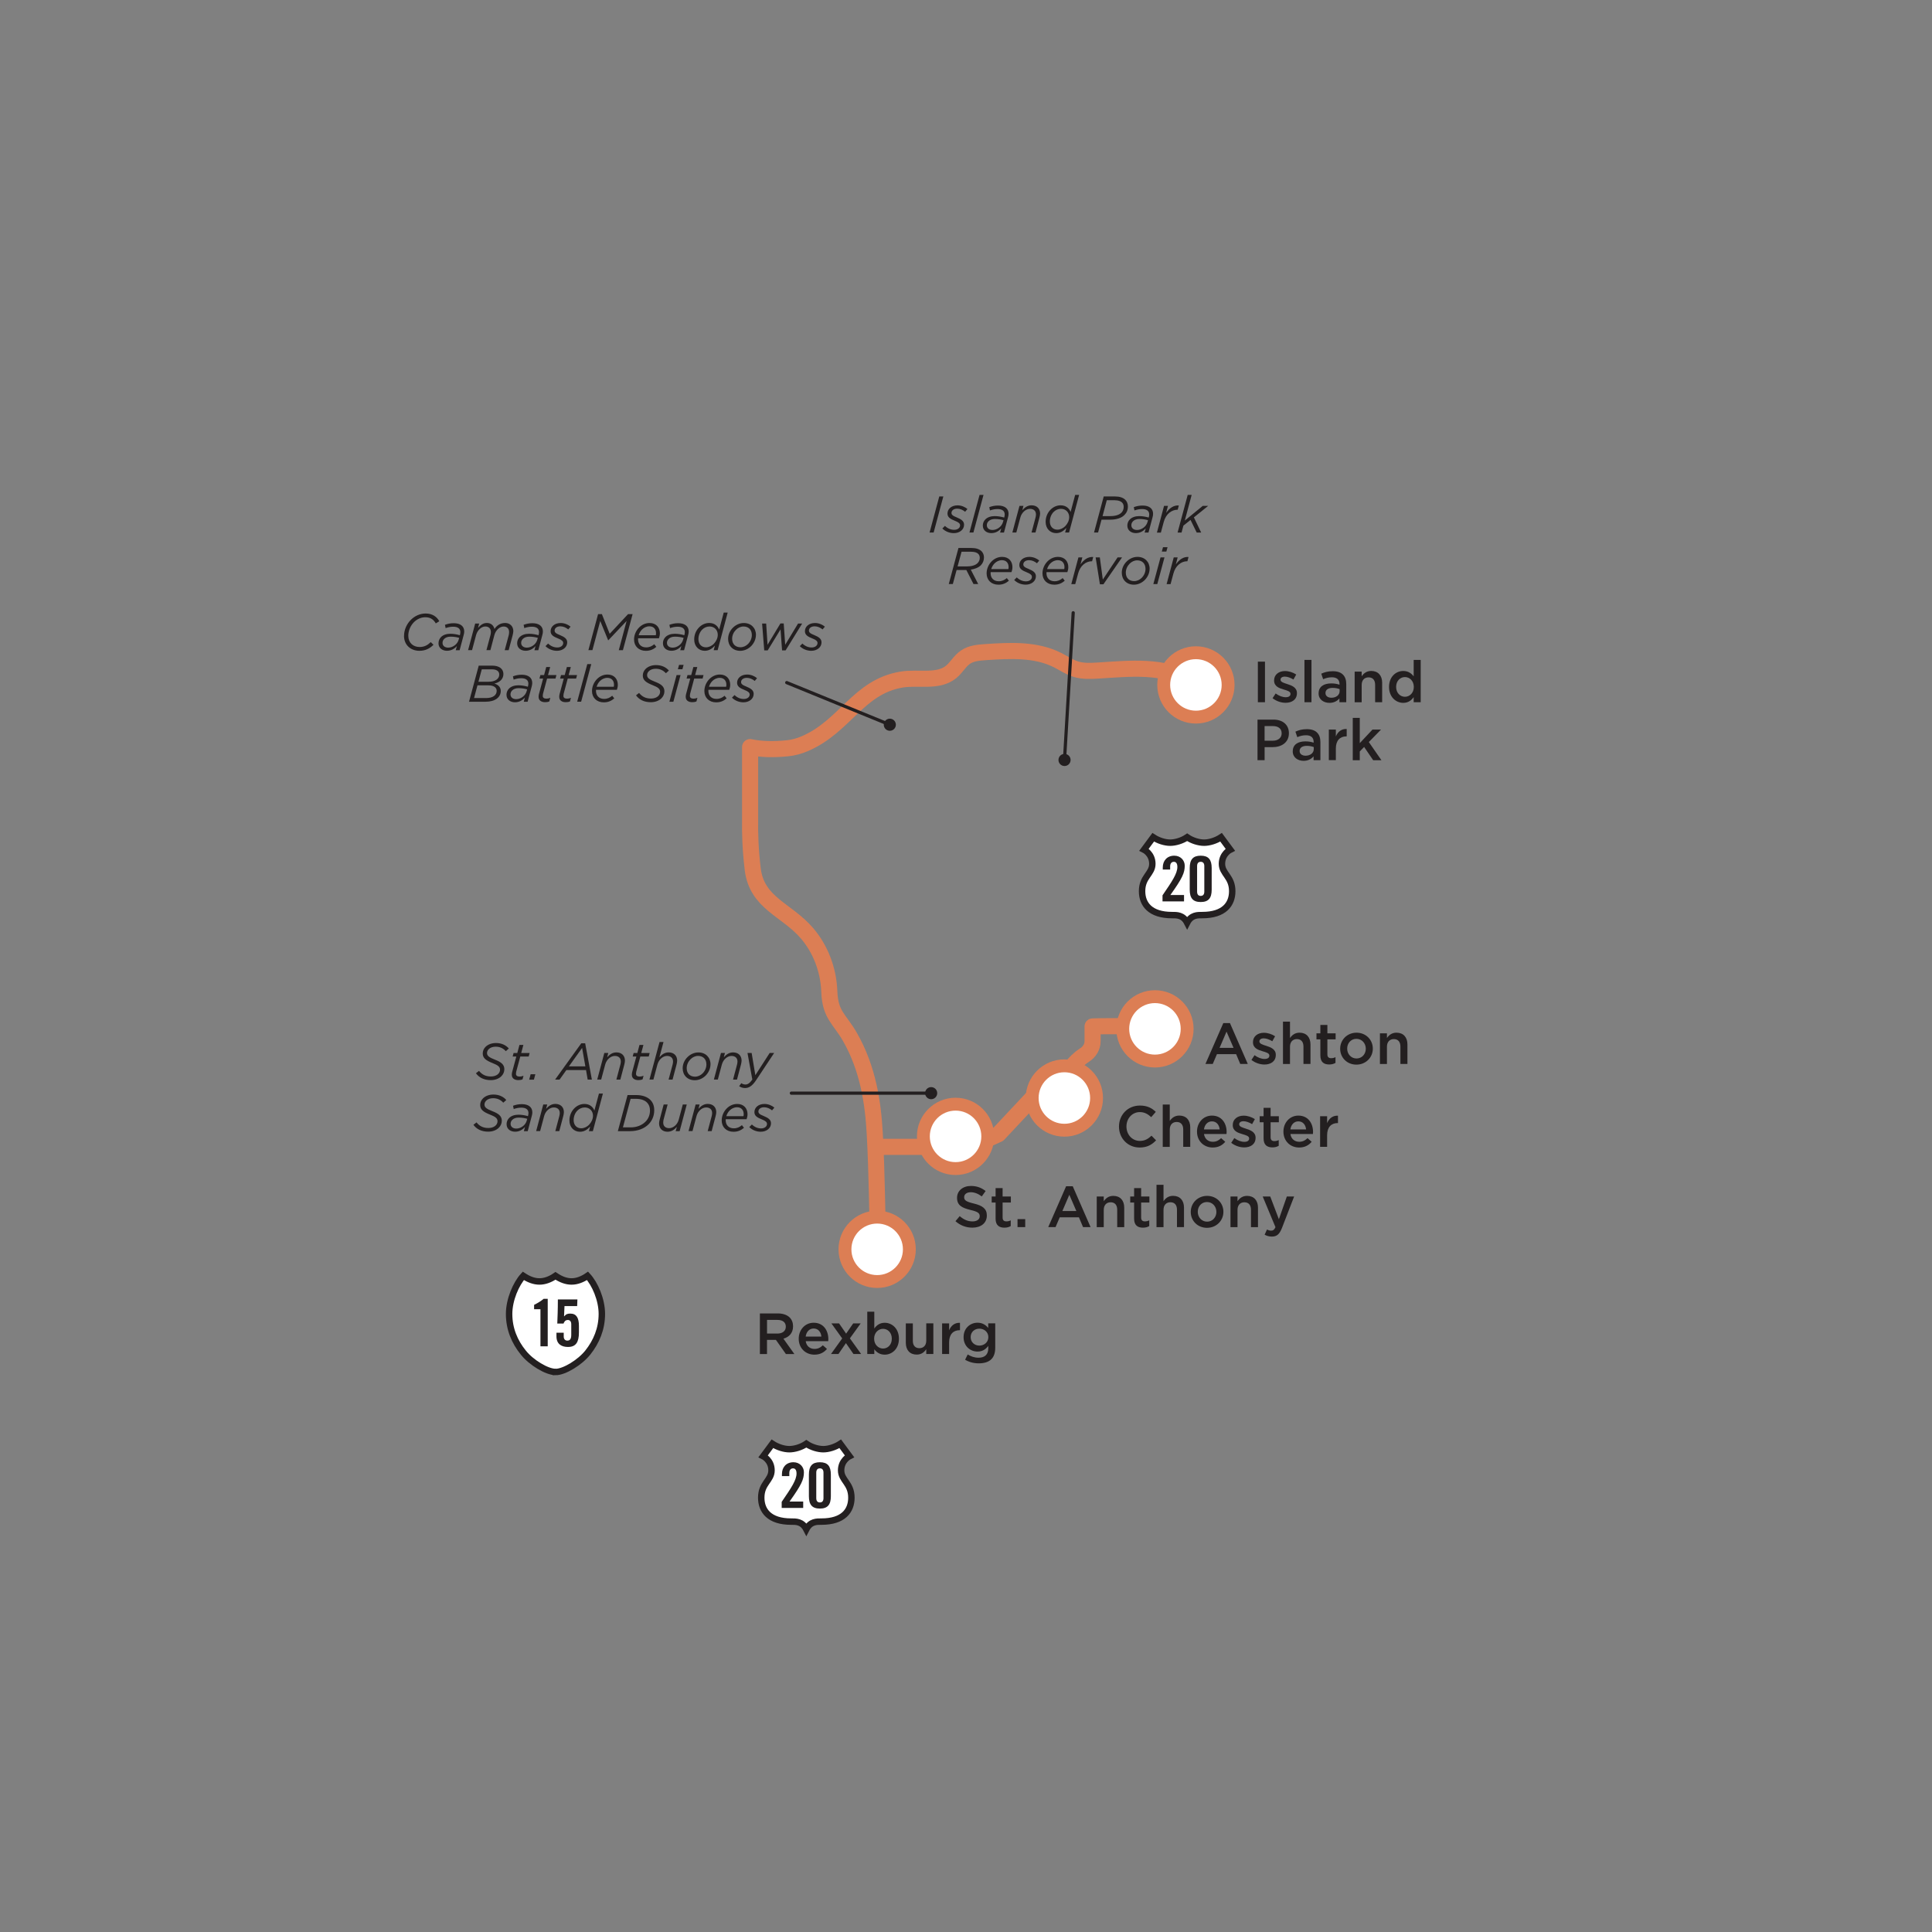 <?xml version="1.0" encoding="UTF-8"?>
<svg id="Madden_Map" xmlns="http://www.w3.org/2000/svg" viewBox="0 0 600 600">
  <rect x="0" y="0" width="600" height="600" fill="#808080" stroke="none"/>
  <g id="Madden_Byway_0">
    <path d="M370.07,211.75c-8.4-5.35-19.19-4.12-29.13-3.5-2.29,.14-4.64,.24-6.84-.44-2.03-.63-3.81-1.88-5.71-2.83-6.76-3.4-14.74-2.97-22.3-2.46-2.17,.15-4.46,.33-6.25,1.56-1.76,1.2-2.79,3.22-4.43,4.57-4.1,3.36-10.2,1.52-15.44,2.4-13.49,2.25-17.49,14.55-30.07,19.92-1.71,.73-3.49,1.22-5.32,1.41-4.17,.43-8.22,.36-11.63-.36v22.68c-.04,4.06,.06,8.87,.81,15.18,1.28,10.69,10.53,12.54,16.89,19.98,4.13,4.83,6.65,11.26,6.9,18.04,.28,7.41,3.15,8.44,6.42,14.15,5.66,9.9,7.17,20.58,7.69,29.93,.73,13.08,.73,26.15,1.09,34.87" style="fill: none; stroke: #dc7e54; stroke-linecap: round; stroke-linejoin: round; stroke-width: 5px;"/>
  </g>
  <g id="Madden_Byway_1">
    <line x1="301.72" y1="356.17" x2="272.41" y2="356.17" style="fill: none; stroke: #dc7e54; stroke-linecap: round; stroke-linejoin: round; stroke-width: 5px;"/>
  </g>
  <g id="Madden_Byway_2">
    <path d="M321.42,340.12l-11.36,12.12c-4.42,1.95-8.35,3.92-8.35,3.92" style="fill: none; stroke: #dc7e54; stroke-linecap: round; stroke-linejoin: round; stroke-width: 5px;"/>
  </g>
  <g id="Madden_Byway_3">
    <path d="M357.64,318.77s-13.12-.18-18.33,0v4.58c0,1.74-.95,3.3-2.41,4.25-7.28,4.72-7.28,12.53-7.28,12.53" style="fill: none; stroke: #dc7e54; stroke-linecap: round; stroke-linejoin: round; stroke-width: 5px;"/>
  </g>
  <g id="Madden_City_0">
    <g>
      <path d="M235.99,407.9h5.62c1.58,0,2.83,.47,3.64,1.26,.67,.68,1.04,1.62,1.04,2.72v.04c0,2.07-1.24,3.31-2.99,3.82l3.4,4.77h-2.63l-3.1-4.39h-2.77v4.39h-2.21v-12.6Zm5.46,6.25c1.58,0,2.59-.83,2.59-2.11v-.04c0-1.35-.97-2.09-2.61-2.09h-3.22v4.23h3.24Z" style="fill: #231f20;"/>
      <path d="M248.05,415.78v-.04c0-2.72,1.93-4.95,4.64-4.95,3.03,0,4.56,2.38,4.56,5.11,0,.2-.02,.4-.04,.61h-6.99c.23,1.55,1.33,2.41,2.74,2.41,1.06,0,1.82-.4,2.58-1.13l1.28,1.13c-.9,1.08-2.14,1.78-3.89,1.78-2.75,0-4.88-2-4.88-4.93Zm7.04-.7c-.14-1.4-.97-2.5-2.41-2.5-1.33,0-2.27,1.03-2.47,2.5h4.88Z" style="fill: #231f20;"/>
      <path d="M262.77,414.18l2.2-3.19h2.32l-3.35,4.65,3.49,4.86h-2.38l-2.34-3.38-2.32,3.38h-2.32l3.48-4.84-3.35-4.66h2.38l2.2,3.19Z" style="fill: #231f20;"/>
      <path d="M271.52,419.02v1.48h-2.18v-13.14h2.18v5.22c.7-.99,1.69-1.78,3.24-1.78,2.23,0,4.41,1.76,4.41,4.93v.04c0,3.15-2.16,4.93-4.41,4.93-1.58,0-2.58-.79-3.24-1.67Zm5.44-3.26v-.04c0-1.84-1.24-3.04-2.72-3.04s-2.77,1.22-2.77,3.04v.04c0,1.82,1.3,3.04,2.77,3.04s2.72-1.17,2.72-3.04Z" style="fill: #231f20;"/>
      <path d="M281.31,417.04v-6.05h2.18v5.4c0,1.48,.74,2.3,2.03,2.3s2.14-.86,2.14-2.34v-5.37h2.2v9.51h-2.2v-1.48c-.61,.9-1.49,1.67-2.97,1.67-2.14,0-3.38-1.44-3.38-3.66Z" style="fill: #231f20;"/>
      <path d="M292.58,410.99h2.18v2.14c.59-1.42,1.69-2.39,3.37-2.32v2.3h-.13c-1.91,0-3.24,1.24-3.24,3.76v3.62h-2.18v-9.51Z" style="fill: #231f20;"/>
      <path d="M299.72,422.28l.81-1.64c1.03,.63,2.09,1.01,3.38,1.01,1.94,0,3.01-1.01,3.01-2.92v-.74c-.79,1.03-1.78,1.75-3.35,1.75-2.23,0-4.32-1.66-4.32-4.45v-.04c0-2.81,2.11-4.47,4.32-4.47,1.6,0,2.59,.74,3.33,1.62v-1.42h2.18v7.56c0,1.6-.41,2.79-1.21,3.58-.86,.86-2.2,1.28-3.91,1.28-1.57,0-3.02-.4-4.25-1.13Zm7.22-7v-.04c0-1.55-1.28-2.61-2.79-2.61s-2.7,1.04-2.7,2.61v.04c0,1.55,1.21,2.61,2.7,2.61s2.79-1.06,2.79-2.61Z" style="fill: #231f20;"/>
    </g>
    <circle cx="272.41" cy="387.99" r="10" style="fill: #fff; stroke: #dc7e54; stroke-miterlimit: 10; stroke-width: 4px;"/>
  </g>
  <g id="Madden_City_1">
    <g>
      <path d="M390.64,205.48h2.21v12.6h-2.21v-12.6Z" style="fill: #231f20;"/>
      <path d="M395.2,216.84l.97-1.48c1.04,.77,2.14,1.17,3.12,1.17s1.48-.4,1.48-1.03v-.04c0-.74-1.01-.99-2.12-1.33-1.4-.4-2.97-.97-2.97-2.79v-.04c0-1.8,1.49-2.9,3.38-2.9,1.19,0,2.48,.41,3.49,1.08l-.86,1.55c-.92-.56-1.89-.9-2.68-.9-.85,0-1.33,.4-1.33,.94v.04c0,.7,1.03,.99,2.14,1.35,1.39,.43,2.95,1.06,2.95,2.77v.04c0,2-1.55,2.99-3.53,2.99-1.35,0-2.84-.49-4.03-1.42Z" style="fill: #231f20;"/>
      <path d="M405.11,204.94h2.18v13.14h-2.18v-13.14Z" style="fill: #231f20;"/>
      <path d="M409.51,215.34v-.04c0-2.05,1.6-3.06,3.92-3.06,1.06,0,1.82,.16,2.56,.4v-.23c0-1.35-.83-2.07-2.36-2.07-1.06,0-1.85,.23-2.72,.59l-.58-1.71c1.04-.47,2.07-.77,3.58-.77,1.42,0,2.49,.38,3.15,1.06,.7,.68,1.03,1.69,1.03,2.93v5.64h-2.12v-1.19c-.65,.77-1.64,1.39-3.1,1.39-1.78,0-3.37-1.03-3.37-2.93Zm6.52-.68v-.65c-.56-.22-1.3-.38-2.16-.38-1.4,0-2.23,.59-2.23,1.58v.04c0,.92,.81,1.44,1.85,1.44,1.44,0,2.54-.83,2.54-2.03Z" style="fill: #231f20;"/>
      <path d="M420.7,208.57h2.18v1.46c.61-.88,1.49-1.66,2.97-1.66,2.14,0,3.39,1.44,3.39,3.64v6.07h-2.18v-5.4c0-1.48-.74-2.32-2.04-2.32s-2.14,.88-2.14,2.36v5.37h-2.18v-9.51Z" style="fill: #231f20;"/>
      <path d="M431.38,213.35v-.04c0-3.15,2.14-4.93,4.41-4.93,1.57,0,2.56,.77,3.24,1.67v-5.11h2.18v13.14h-2.18v-1.58c-.7,.99-1.69,1.78-3.24,1.78-2.23,0-4.41-1.78-4.41-4.93Zm7.69,0v-.04c0-1.84-1.3-3.04-2.75-3.04s-2.74,1.15-2.74,3.04v.04c0,1.84,1.26,3.04,2.74,3.04s2.75-1.22,2.75-3.04Z" style="fill: #231f20;"/>
      <path d="M390.52,223.48h4.97c2.95,0,4.79,1.67,4.79,4.21v.04c0,2.83-2.27,4.3-5.04,4.3h-2.5v4.05h-2.21v-12.6Zm4.79,6.55c1.67,0,2.72-.94,2.72-2.25v-.04c0-1.48-1.06-2.25-2.72-2.25h-2.58v4.54h2.58Z" style="fill: #231f20;"/>
      <path d="M401.48,233.34v-.04c0-2.05,1.6-3.06,3.92-3.06,1.06,0,1.82,.16,2.56,.4v-.23c0-1.35-.83-2.07-2.36-2.07-1.06,0-1.85,.23-2.72,.59l-.58-1.71c1.04-.47,2.07-.77,3.58-.77,1.42,0,2.49,.38,3.15,1.06,.7,.68,1.03,1.69,1.03,2.93v5.64h-2.12v-1.19c-.65,.77-1.64,1.39-3.1,1.39-1.78,0-3.37-1.03-3.37-2.93Zm6.52-.68v-.65c-.56-.22-1.3-.38-2.16-.38-1.4,0-2.23,.59-2.23,1.58v.04c0,.92,.81,1.44,1.85,1.44,1.44,0,2.54-.83,2.54-2.03Z" style="fill: #231f20;"/>
      <path d="M412.68,226.57h2.18v2.14c.59-1.42,1.69-2.39,3.37-2.32v2.3h-.13c-1.91,0-3.24,1.24-3.24,3.76v3.62h-2.18v-9.51Z" style="fill: #231f20;"/>
      <path d="M420.11,222.94h2.18v7.85l3.94-4.21h2.65l-3.78,3.87,3.91,5.64h-2.56l-2.81-4.12-1.35,1.4v2.72h-2.18v-13.14Z" style="fill: #231f20;"/>
    </g>
    <circle cx="371.4" cy="212.71" r="10" style="fill: #fff; stroke: #dc7e54; stroke-miterlimit: 10; stroke-width: 4px;"/>
  </g>
  <g id="Madden_City_2">
    <g>
      <path d="M296.72,379.26l1.33-1.58c1.21,1.04,2.43,1.64,3.98,1.64,1.37,0,2.23-.65,2.23-1.58v-.04c0-.9-.5-1.39-2.84-1.93-2.68-.65-4.2-1.44-4.2-3.76v-.04c0-2.16,1.8-3.66,4.3-3.66,1.84,0,3.29,.56,4.57,1.58l-1.19,1.67c-1.13-.85-2.27-1.3-3.42-1.3-1.3,0-2.05,.67-2.05,1.49v.04c0,.97,.58,1.4,3.01,1.98,2.67,.65,4.03,1.6,4.03,3.69v.04c0,2.36-1.85,3.76-4.5,3.76-1.93,0-3.75-.67-5.26-2.02Z" style="fill: #231f20;"/>
      <path d="M309.19,378.47v-5.01h-1.21v-1.87h1.21v-2.61h2.18v2.61h2.56v1.87h-2.56v4.66c0,.85,.43,1.19,1.17,1.19,.49,0,.92-.11,1.35-.32v1.78c-.54,.31-1.13,.49-1.96,.49-1.6,0-2.74-.7-2.74-2.79Z" style="fill: #231f20;"/>
      <path d="M316,378.61h2.39v2.48h-2.39v-2.48Z" style="fill: #231f20;"/>
      <path d="M331.1,368.4h2.05l5.54,12.69h-2.34l-1.28-3.04h-5.96l-1.3,3.04h-2.27l5.55-12.69Zm3.17,7.69l-2.18-5.04-2.16,5.04h4.34Z" style="fill: #231f20;"/>
      <path d="M340.6,371.59h2.18v1.46c.61-.88,1.5-1.66,2.97-1.66,2.14,0,3.39,1.44,3.39,3.64v6.07h-2.18v-5.4c0-1.48-.74-2.32-2.04-2.32s-2.14,.88-2.14,2.36v5.37h-2.18v-9.51Z" style="fill: #231f20;"/>
      <path d="M352.21,378.47v-5.01h-1.21v-1.87h1.21v-2.61h2.18v2.61h2.56v1.87h-2.56v4.66c0,.85,.43,1.19,1.17,1.19,.49,0,.92-.11,1.35-.32v1.78c-.54,.31-1.13,.49-1.96,.49-1.6,0-2.74-.7-2.74-2.79Z" style="fill: #231f20;"/>
      <path d="M359.16,367.95h2.18v5.09c.61-.88,1.49-1.66,2.97-1.66,2.14,0,3.39,1.44,3.39,3.64v6.07h-2.18v-5.4c0-1.48-.74-2.32-2.04-2.32s-2.14,.88-2.14,2.36v5.37h-2.18v-13.14Z" style="fill: #231f20;"/>
      <path d="M369.8,376.4v-.04c0-2.72,2.16-4.97,5.08-4.97s5.06,2.21,5.06,4.93v.04c0,2.7-2.16,4.95-5.1,4.95s-5.04-2.21-5.04-4.92Zm7.96,0v-.04c0-1.67-1.21-3.06-2.92-3.06s-2.86,1.37-2.86,3.02v.04c0,1.66,1.21,3.04,2.9,3.04s2.88-1.37,2.88-3.01Z" style="fill: #231f20;"/>
      <path d="M382.14,371.59h2.18v1.46c.61-.88,1.5-1.66,2.97-1.66,2.14,0,3.39,1.44,3.39,3.64v6.07h-2.18v-5.4c0-1.48-.74-2.32-2.04-2.32s-2.14,.88-2.14,2.36v5.37h-2.18v-9.51Z" style="fill: #231f20;"/>
      <path d="M399.63,371.59h2.27l-3.78,9.78c-.76,1.94-1.6,2.66-3.13,2.66-.9,0-1.58-.22-2.25-.58l.74-1.62c.4,.22,.83,.36,1.28,.36,.61,0,.99-.27,1.35-1.08l-3.96-9.52h2.34l2.68,7.06,2.47-7.06Z" style="fill: #231f20;"/>
    </g>
    <circle cx="296.76" cy="352.91" r="10" style="fill: #fff; stroke: #dc7e54; stroke-miterlimit: 10; stroke-width: 4px;"/>
  </g>
  <g id="Madden_City_3">
    <g>
      <path d="M347.51,349.9v-.04c0-3.58,2.68-6.52,6.5-6.52,2.32,0,3.73,.81,4.93,1.96l-1.42,1.64c-1.01-.94-2.09-1.57-3.53-1.57-2.39,0-4.16,1.98-4.16,4.45v.04c0,2.47,1.75,4.46,4.16,4.46,1.55,0,2.54-.61,3.62-1.62l1.42,1.44c-1.31,1.37-2.75,2.23-5.11,2.23-3.67,0-6.41-2.86-6.41-6.48Z" style="fill: #231f20;"/>
      <path d="M361.1,343.02h2.18v5.09c.61-.88,1.5-1.66,2.97-1.66,2.14,0,3.39,1.44,3.39,3.64v6.07h-2.18v-5.4c0-1.48-.74-2.32-2.04-2.32s-2.14,.88-2.14,2.36v5.37h-2.18v-13.14Z" style="fill: #231f20;"/>
      <path d="M371.74,351.45v-.04c0-2.72,1.93-4.95,4.64-4.95,3.03,0,4.56,2.38,4.56,5.11,0,.2-.02,.4-.04,.61h-6.99c.23,1.55,1.33,2.41,2.74,2.41,1.06,0,1.82-.4,2.58-1.13l1.28,1.13c-.9,1.08-2.14,1.78-3.89,1.78-2.75,0-4.88-2-4.88-4.93Zm7.04-.7c-.14-1.4-.97-2.5-2.41-2.5-1.33,0-2.27,1.03-2.47,2.5h4.88Z" style="fill: #231f20;"/>
      <path d="M382.36,354.92l.97-1.48c1.04,.77,2.14,1.17,3.12,1.17s1.48-.4,1.48-1.03v-.04c0-.74-1.01-.99-2.12-1.33-1.4-.4-2.97-.97-2.97-2.79v-.04c0-1.8,1.49-2.9,3.38-2.9,1.19,0,2.48,.41,3.49,1.08l-.86,1.55c-.92-.56-1.89-.9-2.68-.9-.85,0-1.33,.4-1.33,.94v.04c0,.7,1.03,.99,2.14,1.35,1.39,.43,2.95,1.06,2.95,2.77v.04c0,2-1.55,2.99-3.53,2.99-1.35,0-2.84-.49-4.03-1.42Z" style="fill: #231f20;"/>
      <path d="M392.42,353.54v-5.01h-1.21v-1.87h1.21v-2.61h2.18v2.61h2.56v1.87h-2.56v4.66c0,.85,.43,1.19,1.17,1.19,.49,0,.92-.11,1.35-.32v1.78c-.54,.31-1.13,.49-1.96,.49-1.6,0-2.74-.7-2.74-2.79Z" style="fill: #231f20;"/>
      <path d="M398.58,351.45v-.04c0-2.72,1.93-4.95,4.64-4.95,3.03,0,4.56,2.38,4.56,5.11,0,.2-.02,.4-.04,.61h-6.99c.23,1.55,1.33,2.41,2.74,2.41,1.06,0,1.82-.4,2.58-1.13l1.28,1.13c-.9,1.08-2.14,1.78-3.89,1.78-2.75,0-4.88-2-4.88-4.93Zm7.04-.7c-.14-1.4-.97-2.5-2.41-2.5-1.33,0-2.27,1.03-2.47,2.5h4.88Z" style="fill: #231f20;"/>
      <path d="M409.97,346.66h2.18v2.14c.59-1.42,1.69-2.39,3.37-2.32v2.3h-.13c-1.91,0-3.24,1.24-3.24,3.76v3.62h-2.18v-9.51Z" style="fill: #231f20;"/>
    </g>
    <circle cx="330.55" cy="341" r="10" style="fill: #fff; stroke: #dc7e54; stroke-miterlimit: 10; stroke-width: 4px;"/>
  </g>
  <g id="Madden_City_4">
    <g>
      <path d="M379.92,317.73h2.05l5.54,12.69h-2.34l-1.28-3.04h-5.96l-1.3,3.04h-2.27l5.55-12.69Zm3.17,7.69l-2.18-5.04-2.16,5.04h4.34Z" style="fill: #231f20;"/>
      <path d="M388.64,329.18l.97-1.48c1.04,.77,2.14,1.17,3.12,1.17s1.48-.4,1.48-1.03v-.04c0-.74-1.01-.99-2.12-1.33-1.4-.4-2.97-.97-2.97-2.79v-.04c0-1.8,1.49-2.9,3.38-2.9,1.19,0,2.48,.41,3.49,1.08l-.86,1.55c-.92-.56-1.89-.9-2.68-.9-.85,0-1.33,.4-1.33,.94v.04c0,.7,1.03,.99,2.14,1.35,1.39,.43,2.95,1.06,2.95,2.77v.04c0,2-1.55,2.99-3.53,2.99-1.35,0-2.84-.49-4.03-1.42Z" style="fill: #231f20;"/>
      <path d="M398.44,317.28h2.18v5.09c.61-.88,1.5-1.66,2.97-1.66,2.14,0,3.39,1.44,3.39,3.64v6.07h-2.18v-5.4c0-1.48-.74-2.32-2.04-2.32s-2.14,.88-2.14,2.36v5.37h-2.18v-13.14Z" style="fill: #231f20;"/>
      <path d="M410.05,327.79v-5.01h-1.21v-1.87h1.21v-2.61h2.18v2.61h2.56v1.87h-2.56v4.66c0,.85,.43,1.19,1.17,1.19,.49,0,.92-.11,1.35-.32v1.78c-.54,.31-1.13,.49-1.96,.49-1.6,0-2.74-.7-2.74-2.79Z" style="fill: #231f20;"/>
      <path d="M416.2,325.72v-.04c0-2.72,2.16-4.97,5.08-4.97s5.06,2.21,5.06,4.93v.04c0,2.7-2.16,4.95-5.1,4.95s-5.04-2.21-5.04-4.92Zm7.96,0v-.04c0-1.67-1.21-3.06-2.92-3.06s-2.86,1.37-2.86,3.02v.04c0,1.66,1.21,3.04,2.9,3.04s2.88-1.37,2.88-3.01Z" style="fill: #231f20;"/>
      <path d="M428.55,320.91h2.18v1.46c.61-.88,1.49-1.66,2.97-1.66,2.14,0,3.39,1.44,3.39,3.64v6.07h-2.18v-5.4c0-1.48-.74-2.32-2.04-2.32s-2.14,.88-2.14,2.36v5.37h-2.18v-9.51Z" style="fill: #231f20;"/>
    </g>
    <circle cx="358.68" cy="319.52" r="10" style="fill: #fff; stroke: #dc7e54; stroke-miterlimit: 10; stroke-width: 4px;"/>
  </g>
  <g id="Map_Static_Front" data-name="Map Static Front">
    <g>
      <path d="M368.68,286.57c1.27-2.48,3.29-2.38,4.7-2.38,6.79,0,9.3-3.39,9.3-7.42,0-4.53-3.19-5.36-3.19-8.5s2.58-4.4,2.58-4.4l-2.85-3.85c-1.63,1.07-3.67,1.68-5.27,1.68-1.6,0-3.7-.61-5.27-1.69-1.57,1.08-3.67,1.69-5.27,1.69-1.6,0-3.64-.61-5.27-1.68l-2.85,3.85s2.58,1.25,2.58,4.4-3.19,3.98-3.19,8.5c0,4.02,2.51,7.42,9.3,7.42,1.4,0,3.42-.11,4.7,2.38Z" style="fill: #fff; stroke: #231f20; stroke-width: 2px;"/>
      <g>
        <path d="M361.03,279.93v-1.88c2.98-4.36,4.61-6.76,4.61-8.82,0-1.1-.43-1.59-1.08-1.59-.78,0-1.16,.6-1.16,1.45v.95h-2.29v-.66c0-2.05,1.32-3.64,3.57-3.64,1.98,0,3.25,1.47,3.25,3.1,0,2.21-.7,3.84-4.46,9.11h4.24v1.98h-6.69Z" style="fill: #231f20;"/>
        <path d="M369.48,269.58c0-2.63,1.01-3.84,3.41-3.84s3.41,1.2,3.41,3.84v6.71c0,2.64-1.01,3.84-3.41,3.84s-3.41-1.2-3.41-3.84v-6.71Zm4.53-.6c0-.91-.41-1.34-1.12-1.34s-1.12,.43-1.12,1.34v7.91c0,.91,.41,1.34,1.12,1.34s1.12-.43,1.12-1.34v-7.91Z" style="fill: #231f20;"/>
      </g>
    </g>
    <g>
      <path d="M250.41,474.93c1.27-2.48,3.29-2.38,4.7-2.38,6.79,0,9.3-3.39,9.3-7.42,0-4.53-3.19-5.36-3.19-8.5s2.58-4.4,2.58-4.4l-2.85-3.85c-1.63,1.07-3.67,1.68-5.27,1.68-1.6,0-3.7-.61-5.27-1.69-1.57,1.08-3.67,1.69-5.27,1.69-1.6,0-3.64-.61-5.27-1.68l-2.85,3.85s2.58,1.25,2.58,4.4-3.19,3.98-3.19,8.5c0,4.02,2.51,7.42,9.3,7.42,1.4,0,3.42-.11,4.7,2.38Z" style="fill: #fff; stroke: #231f20; stroke-width: 2px;"/>
      <g>
        <path d="M242.76,468.3v-1.88c2.98-4.36,4.61-6.76,4.61-8.82,0-1.1-.43-1.59-1.08-1.59-.78,0-1.16,.6-1.16,1.45v.95h-2.29v-.66c0-2.05,1.32-3.64,3.57-3.64,1.98,0,3.25,1.47,3.25,3.1,0,2.21-.7,3.84-4.46,9.11h4.24v1.98h-6.69Z" style="fill: #231f20;"/>
        <path d="M251.21,457.95c0-2.63,1.01-3.84,3.41-3.84s3.41,1.2,3.41,3.84v6.71c0,2.64-1.01,3.84-3.41,3.84s-3.41-1.2-3.41-3.84v-6.71Zm4.53-.6c0-.91-.41-1.34-1.12-1.34s-1.12,.43-1.12,1.34v7.91c0,.91,.41,1.34,1.12,1.34s1.12-.43,1.12-1.34v-7.91Z" style="fill: #231f20;"/>
      </g>
    </g>
    <g>
      <path d="M172.54,426.09c2.69,0,7.56-2.96,10.02-6.06,2.64-3.32,4.35-7.33,4.35-11.98,0-4.44-2.15-9.37-4.45-11.83-1.63,1.12-3.3,1.75-4.96,1.75-1.66,0-3.32-.63-4.99-1.75-1.63,1.12-3.32,1.75-4.98,1.75-1.66,0-3.32-.63-5.01-1.74-2.26,2.47-4.41,7.4-4.41,11.83,0,4.64,1.7,8.66,4.4,11.98,2.44,3.09,7.31,6.04,10.03,6.04Z" style="fill: #fff; stroke: #231f20; stroke-width: 2px;"/>
      <g>
        <path d="M167.84,406.59h-1.97v-1.35c1.11-.56,2.14-1.17,2.96-1.88h1.27v14.75h-2.26v-11.53Z" style="fill: #231f20;"/>
        <path d="M175.07,413.9v1.17c0,.79,.44,1.27,1.11,1.27,.79,0,1.23-.46,1.23-1.77v-3.31c0-.95-.48-1.33-1.05-1.33-.77,0-1.13,.5-1.35,1.11h-1.94c.08-2.26,.18-4.03,.18-7.48h6.07l-.08,2.06h-3.93l-.14,3.14,.04,.04c.62-.75,1.15-.85,1.92-.85,1.92,0,2.66,1.39,2.66,3.83v2.02c0,3.06-.97,4.51-3.39,4.51-2.02,0-3.59-.89-3.59-3.31v-1.11h2.26Z" style="fill: #231f20;"/>
      </g>
    </g>
    <g>
      <path d="M125.48,197.49c0-1.89,.82-3.7,2.11-4.99,1.2-1.2,2.83-1.97,4.61-1.97,2.08,0,3.47,1.01,4.23,2.4l-1.09,.67c-.69-1.17-1.6-1.91-3.25-1.91-1.34,0-2.58,.59-3.51,1.5-1.09,1.1-1.78,2.66-1.78,4.24,0,2.16,1.47,3.5,3.51,3.5,1.5,0,2.51-.59,3.47-1.52l.85,.83c-1.04,1.04-2.37,1.87-4.39,1.87-2.64,0-4.77-1.76-4.77-4.64Z" style="fill: #231f20;"/>
      <path d="M136.18,199.81c0-.8,.29-1.47,.78-1.97,.66-.66,1.68-1.02,2.9-1.02,1.1,0,2.14,.22,2.95,.45l.05-.19c.06-.24,.11-.54,.11-.77,0-1.07-.74-1.68-2.24-1.68-.88,0-1.6,.18-2.34,.43l-.21-1.02c.82-.3,1.66-.5,2.74-.5,2.08,0,3.25,.96,3.25,2.56,0,.35-.06,.75-.18,1.14l-1.25,4.69h-1.2l.35-1.3c-.77,.88-1.78,1.47-3.09,1.47-1.39,0-2.62-.82-2.62-2.29Zm6.26-1.14l.16-.58c-.72-.21-1.66-.37-2.69-.37-.85,0-1.52,.26-1.95,.69-.35,.34-.53,.77-.53,1.25,0,.88,.69,1.47,1.76,1.47,1.39,0,2.85-1.01,3.25-2.46Z" style="fill: #231f20;"/>
      <path d="M147.58,193.65h1.23l-.35,1.34c.75-.85,1.54-1.52,2.75-1.52,1.39,0,2.13,.9,2.35,1.87,.74-1.14,1.86-1.87,3.33-1.87s2.53,1.02,2.53,2.56c0,.38-.13,.85-.22,1.28l-1.23,4.61h-1.23l1.26-4.69c.06-.27,.11-.66,.11-.93,0-1.07-.64-1.73-1.71-1.73-1.22,0-2.45,1.14-2.87,2.67l-1.23,4.67h-1.23l1.25-4.69c.08-.27,.13-.66,.13-.93,0-1.07-.66-1.73-1.73-1.73-1.22,0-2.45,1.14-2.87,2.67l-1.25,4.67h-1.23l2.21-8.28Z" style="fill: #231f20;"/>
      <path d="M160.6,199.81c0-.8,.29-1.47,.79-1.97,.66-.66,1.68-1.02,2.9-1.02,1.1,0,2.15,.22,2.95,.45l.05-.19c.06-.24,.11-.54,.11-.77,0-1.07-.74-1.68-2.24-1.68-.88,0-1.6,.18-2.34,.43l-.21-1.02c.82-.3,1.67-.5,2.74-.5,2.08,0,3.25,.96,3.25,2.56,0,.35-.06,.75-.18,1.14l-1.25,4.69h-1.2l.35-1.3c-.77,.88-1.78,1.47-3.09,1.47-1.39,0-2.62-.82-2.62-2.29Zm6.26-1.14l.16-.58c-.72-.21-1.67-.37-2.69-.37-.85,0-1.52,.26-1.95,.69-.35,.34-.53,.77-.53,1.25,0,.88,.69,1.47,1.76,1.47,1.39,0,2.85-1.01,3.25-2.46Z" style="fill: #231f20;"/>
      <path d="M169.41,200.66l.8-.8c.9,.86,1.89,1.22,2.88,1.22s1.82-.54,1.82-1.38c0-.54-.37-.94-1.57-1.41-1.49-.58-2.34-1.12-2.34-2.27,0-1.41,1.22-2.54,3.14-2.54,1.22,0,2.37,.54,3.06,1.14l-.72,.85c-.69-.56-1.55-.96-2.45-.96-1.17,0-1.79,.62-1.79,1.31,0,.54,.34,.9,1.65,1.41,1.49,.61,2.26,1.2,2.26,2.27,0,1.54-1.41,2.61-3.17,2.61-1.28,0-2.61-.48-3.57-1.44Z" style="fill: #231f20;"/>
      <path d="M185.74,190.72h1.18l2.42,6.11,5.71-6.11h1.41l-3.01,11.2h-1.28l2.43-9.08-5.68,6h-.06l-2.45-5.99-2.43,9.06h-1.25l3.01-11.2Z" style="fill: #231f20;"/>
      <path d="M198.17,198.21c-.02,.11-.02,.22-.02,.34,0,1.5,.96,2.5,2.5,2.5,1.07,0,1.79-.37,2.54-.98l.64,.82c-.82,.69-1.79,1.23-3.25,1.23-2.19,0-3.67-1.42-3.67-3.52,0-1.38,.59-2.75,1.57-3.73,.85-.85,1.97-1.39,3.25-1.39,2.1,0,3.2,1.44,3.2,3.17,0,.56-.11,1.09-.29,1.57h-6.48Zm.16-.93h5.33c.05-.14,.08-.35,.08-.64,0-1.14-.64-2.13-2.06-2.13-.91,0-1.7,.4-2.3,.99-.48,.48-.83,1.1-1.04,1.78Z" style="fill: #231f20;"/>
      <path d="M205.88,199.81c0-.8,.29-1.47,.79-1.97,.66-.66,1.68-1.02,2.9-1.02,1.1,0,2.15,.22,2.95,.45l.05-.19c.06-.24,.11-.54,.11-.77,0-1.07-.74-1.68-2.24-1.68-.88,0-1.6,.18-2.34,.43l-.21-1.02c.82-.3,1.67-.5,2.74-.5,2.08,0,3.25,.96,3.25,2.56,0,.35-.06,.75-.18,1.14l-1.25,4.69h-1.2l.35-1.3c-.77,.88-1.78,1.47-3.09,1.47-1.39,0-2.62-.82-2.62-2.29Zm6.26-1.14l.16-.58c-.72-.21-1.67-.37-2.69-.37-.85,0-1.52,.26-1.95,.69-.35,.34-.53,.77-.53,1.25,0,.88,.69,1.47,1.76,1.47,1.39,0,2.85-1.01,3.25-2.46Z" style="fill: #231f20;"/>
      <path d="M222.01,200.51c-.8,.9-1.81,1.6-3.14,1.6-1.87,0-3.28-1.41-3.28-3.51,0-1.54,.61-2.87,1.54-3.79,.85-.85,1.95-1.34,3.11-1.34,1.7,0,2.66,.96,3.11,2.05l1.41-5.28h1.23l-3.12,11.68h-1.23l.38-1.41Zm-.32-.59c.72-.74,1.22-1.74,1.22-2.8,0-1.44-1.04-2.56-2.56-2.56-.88,0-1.68,.37-2.27,.96-.74,.74-1.18,1.82-1.18,2.98,0,1.54,.96,2.53,2.34,2.53,.88,0,1.78-.42,2.46-1.1Z" style="fill: #231f20;"/>
      <path d="M234.76,197.17c0,1.31-.58,2.56-1.49,3.49-.88,.88-2.1,1.46-3.39,1.46-2.27,0-3.76-1.57-3.76-3.71,0-1.31,.56-2.56,1.49-3.47,.88-.88,2.08-1.46,3.38-1.46,2.27,0,3.78,1.55,3.78,3.7Zm-2.45,2.82c.74-.74,1.18-1.76,1.18-2.77,0-1.68-1.06-2.66-2.59-2.66-.9,0-1.73,.42-2.35,1.04-.72,.72-1.18,1.74-1.18,2.77,0,1.68,1.06,2.64,2.59,2.64,.9,0,1.73-.4,2.35-1.02Z" style="fill: #231f20;"/>
      <path d="M236.69,193.65h1.25l.43,6.59,4-6.63h1.02l.46,6.63,3.99-6.59h1.28l-5.15,8.34h-1.09l-.48-6.53-3.99,6.53h-1.07l-.66-8.34Z" style="fill: #231f20;"/>
      <path d="M248.39,200.66l.8-.8c.9,.86,1.89,1.22,2.88,1.22s1.82-.54,1.82-1.38c0-.54-.37-.94-1.57-1.41-1.49-.58-2.34-1.12-2.34-2.27,0-1.41,1.22-2.54,3.14-2.54,1.22,0,2.37,.54,3.06,1.14l-.72,.85c-.69-.56-1.55-.96-2.45-.96-1.17,0-1.79,.62-1.79,1.31,0,.54,.34,.9,1.65,1.41,1.49,.61,2.26,1.2,2.26,2.27,0,1.54-1.41,2.61-3.17,2.61-1.28,0-2.61-.48-3.57-1.44Z" style="fill: #231f20;"/>
      <path d="M148.68,206.72h4.19c2.19,0,3.47,1.02,3.47,2.61s-1.22,2.62-2.8,2.95c1.1,.34,1.98,1.06,1.98,2.32,0,1.94-1.76,3.33-4.71,3.33h-5.15l3.01-11.2Zm2.29,10.07c2.02,0,3.28-.85,3.28-2.24,0-1.14-1.07-1.71-2.58-1.71h-3.39l-1.06,3.95h3.75Zm.8-5.07c2,0,3.28-.88,3.28-2.22,0-1.06-.83-1.63-2.29-1.63h-3.14l-1.04,3.86h3.19Z" style="fill: #231f20;"/>
      <path d="M157.29,215.81c0-.8,.29-1.47,.79-1.97,.66-.66,1.68-1.02,2.9-1.02,1.1,0,2.15,.22,2.95,.45l.05-.19c.06-.24,.11-.54,.11-.77,0-1.07-.74-1.68-2.24-1.68-.88,0-1.6,.18-2.34,.43l-.21-1.02c.82-.3,1.67-.5,2.74-.5,2.08,0,3.25,.96,3.25,2.56,0,.35-.06,.75-.18,1.14l-1.25,4.69h-1.2l.35-1.3c-.77,.88-1.78,1.47-3.09,1.47-1.39,0-2.62-.82-2.62-2.29Zm6.26-1.14l.16-.58c-.72-.21-1.67-.37-2.69-.37-.85,0-1.52,.26-1.95,.69-.35,.34-.53,.77-.53,1.25,0,.88,.69,1.47,1.76,1.47,1.39,0,2.85-1.01,3.25-2.46Z" style="fill: #231f20;"/>
      <path d="M167.26,216.43c0-.29,.05-.61,.11-.86l1.3-4.83h-1.14l.29-1.09h1.15l.67-2.5h1.22l-.67,2.5h2.61l-.29,1.09h-2.61l-1.28,4.77c-.03,.19-.06,.43-.06,.61,0,.58,.43,.85,1.14,.85,.37,0,.77-.08,1.2-.26l-.3,1.12c-.43,.18-.83,.24-1.31,.24-1.18,0-2.02-.56-2.02-1.63Z" style="fill: #231f20;"/>
      <path d="M173.67,216.43c0-.29,.05-.61,.11-.86l1.3-4.83h-1.14l.29-1.09h1.15l.67-2.5h1.22l-.67,2.5h2.61l-.29,1.09h-2.61l-1.28,4.77c-.03,.19-.06,.43-.06,.61,0,.58,.43,.85,1.14,.85,.37,0,.77-.08,1.2-.26l-.3,1.12c-.43,.18-.83,.24-1.31,.24-1.18,0-2.02-.56-2.02-1.63Z" style="fill: #231f20;"/>
      <path d="M182.39,206.24h1.23l-3.14,11.68h-1.23l3.14-11.68Z" style="fill: #231f20;"/>
      <path d="M185.11,214.21c-.02,.11-.02,.22-.02,.34,0,1.5,.96,2.5,2.5,2.5,1.07,0,1.79-.37,2.54-.98l.64,.82c-.82,.69-1.79,1.23-3.25,1.23-2.19,0-3.67-1.42-3.67-3.52,0-1.38,.59-2.75,1.57-3.73,.85-.85,1.97-1.39,3.25-1.39,2.1,0,3.2,1.44,3.2,3.17,0,.56-.11,1.09-.29,1.57h-6.48Zm.16-.93h5.33c.05-.14,.08-.35,.08-.64,0-1.14-.64-2.13-2.06-2.13-.91,0-1.7,.4-2.3,.99-.48,.48-.83,1.1-1.04,1.78Z" style="fill: #231f20;"/>
      <path d="M197.51,215.95l.96-.75c.94,1.15,2.05,1.74,3.7,1.74s2.83-.88,2.83-2.1c0-.86-.58-1.38-2.3-2.05-2.06-.82-3.07-1.54-3.07-2.99,0-.77,.29-1.49,.86-2.05,.75-.75,1.89-1.2,3.27-1.2,1.75,0,3.12,.7,3.97,1.7l-.93,.83c-.82-.9-1.84-1.39-3.15-1.39-1.68,0-2.69,.94-2.69,1.97,0,.91,.72,1.38,2.48,2.07,1.92,.74,2.9,1.52,2.9,2.96,0,.85-.35,1.58-.91,2.16-.78,.78-1.97,1.23-3.33,1.23-2.06,0-3.62-.8-4.58-2.13Z" style="fill: #231f20;"/>
      <path d="M210.12,209.65h1.23l-2.23,8.28h-1.23l2.23-8.28Zm.77-3.17h1.41l-.37,1.36h-1.41l.37-1.36Z" style="fill: #231f20;"/>
      <path d="M212.95,216.43c0-.29,.05-.61,.11-.86l1.3-4.83h-1.14l.29-1.09h1.15l.67-2.5h1.22l-.67,2.5h2.61l-.29,1.09h-2.61l-1.28,4.77c-.03,.19-.06,.43-.06,.61,0,.58,.43,.85,1.14,.85,.37,0,.77-.08,1.2-.26l-.3,1.12c-.43,.18-.83,.24-1.31,.24-1.18,0-2.02-.56-2.02-1.63Z" style="fill: #231f20;"/>
      <path d="M220.01,214.21c-.02,.11-.02,.22-.02,.34,0,1.5,.96,2.5,2.5,2.5,1.07,0,1.79-.37,2.54-.98l.64,.82c-.82,.69-1.79,1.23-3.25,1.23-2.19,0-3.67-1.42-3.67-3.52,0-1.38,.59-2.75,1.57-3.73,.85-.85,1.97-1.39,3.25-1.39,2.1,0,3.2,1.44,3.2,3.17,0,.56-.11,1.09-.29,1.57h-6.48Zm.16-.93h5.33c.05-.14,.08-.35,.08-.64,0-1.14-.64-2.13-2.06-2.13-.91,0-1.7,.4-2.3,.99-.48,.48-.83,1.1-1.04,1.78Z" style="fill: #231f20;"/>
      <path d="M227.32,216.66l.8-.8c.9,.86,1.89,1.22,2.88,1.22s1.82-.54,1.82-1.38c0-.54-.37-.94-1.57-1.41-1.49-.58-2.34-1.12-2.34-2.27,0-1.41,1.22-2.54,3.14-2.54,1.22,0,2.37,.54,3.06,1.14l-.72,.85c-.69-.56-1.55-.96-2.45-.96-1.17,0-1.79,.62-1.79,1.31,0,.54,.34,.9,1.65,1.41,1.49,.61,2.26,1.2,2.26,2.27,0,1.54-1.41,2.61-3.17,2.61-1.28,0-2.61-.48-3.57-1.44Z" style="fill: #231f20;"/>
    </g>
    <g>
      <line x1="244.33" y1="211.99" x2="276.34" y2="225.07" style="fill: #231f20;"/>
      <g>
        <line x1="244.33" y1="211.99" x2="276.34" y2="225.07" style="fill: none; stroke: #231f20; stroke-linecap: round; stroke-linejoin: round;"/>
        <path d="M275.63,226.81c.96,.39,2.06-.07,2.45-1.03,.39-.96-.07-2.06-1.03-2.45-.96-.39-2.06,.07-2.45,1.03-.39,.96,.07,2.06,1.03,2.45Z" style="fill: #231f20;"/>
      </g>
    </g>
    <g>
      <path d="M147.8,333.32l.96-.75c.94,1.15,2.05,1.74,3.7,1.74s2.83-.88,2.83-2.1c0-.86-.58-1.38-2.3-2.05-2.06-.82-3.07-1.54-3.07-2.99,0-.77,.29-1.49,.86-2.05,.75-.75,1.89-1.2,3.27-1.2,1.75,0,3.12,.7,3.97,1.7l-.93,.83c-.82-.9-1.84-1.39-3.15-1.39-1.68,0-2.69,.94-2.69,1.97,0,.91,.72,1.38,2.48,2.07,1.92,.74,2.9,1.52,2.9,2.96,0,.85-.35,1.58-.91,2.16-.78,.78-1.97,1.23-3.33,1.23-2.06,0-3.62-.8-4.58-2.13Z" style="fill: #231f20;"/>
      <path d="M158.94,333.8c0-.29,.05-.61,.11-.86l1.3-4.83h-1.14l.29-1.09h1.15l.67-2.5h1.22l-.67,2.5h2.61l-.29,1.09h-2.61l-1.28,4.77c-.03,.19-.06,.43-.06,.61,0,.58,.43,.85,1.14,.85,.37,0,.77-.08,1.2-.26l-.3,1.12c-.43,.18-.83,.24-1.31,.24-1.18,0-2.02-.56-2.02-1.63Z" style="fill: #231f20;"/>
      <path d="M164.8,333.61h1.46l-.45,1.68h-1.47l.46-1.68Z" style="fill: #231f20;"/>
      <path d="M180.51,324h1.22l2.08,11.28h-1.3l-.51-2.96h-6.11l-2.11,2.96h-1.39l8.13-11.28Zm1.28,7.17l-1.01-5.73-4.1,5.73h5.11Z" style="fill: #231f20;"/>
      <path d="M187.68,327.01h1.23l-.35,1.34c.75-.85,1.62-1.52,2.88-1.52,1.6,0,2.64,.99,2.64,2.56,0,.38-.1,.85-.21,1.28l-1.22,4.61h-1.23l1.25-4.69c.08-.27,.13-.66,.13-.93,0-1.09-.71-1.73-1.86-1.73-1.28,0-2.56,1.1-2.99,2.67l-1.25,4.67h-1.23l2.21-8.28Z" style="fill: #231f20;"/>
      <path d="M196.22,333.8c0-.29,.05-.61,.11-.86l1.3-4.83h-1.14l.29-1.09h1.15l.67-2.5h1.22l-.67,2.5h2.61l-.29,1.09h-2.61l-1.28,4.77c-.03,.19-.06,.43-.06,.61,0,.58,.43,.85,1.14,.85,.37,0,.77-.08,1.2-.26l-.3,1.12c-.43,.18-.83,.24-1.31,.24-1.18,0-2.02-.56-2.02-1.63Z" style="fill: #231f20;"/>
      <path d="M204.83,323.6h1.23l-1.28,4.75c.75-.85,1.62-1.52,2.88-1.52,1.6,0,2.64,.99,2.64,2.56,0,.38-.1,.85-.21,1.28l-1.22,4.61h-1.23l1.25-4.69c.08-.27,.13-.66,.13-.93,0-1.09-.71-1.73-1.86-1.73-1.28,0-2.56,1.1-2.99,2.67l-1.25,4.67h-1.23l3.14-11.68Z" style="fill: #231f20;"/>
      <path d="M220.65,330.53c0,1.31-.58,2.56-1.49,3.49-.88,.88-2.1,1.46-3.39,1.46-2.27,0-3.76-1.57-3.76-3.71,0-1.31,.56-2.56,1.49-3.47,.88-.88,2.08-1.46,3.38-1.46,2.27,0,3.78,1.55,3.78,3.7Zm-2.45,2.82c.74-.74,1.18-1.76,1.18-2.77,0-1.68-1.06-2.66-2.59-2.66-.9,0-1.73,.42-2.35,1.04-.72,.72-1.18,1.74-1.18,2.77,0,1.68,1.06,2.64,2.59,2.64,.9,0,1.73-.4,2.35-1.02Z" style="fill: #231f20;"/>
      <path d="M223.91,327.01h1.23l-.35,1.34c.75-.85,1.62-1.52,2.88-1.52,1.6,0,2.64,.99,2.64,2.56,0,.38-.1,.85-.21,1.28l-1.22,4.61h-1.23l1.25-4.69c.08-.27,.13-.66,.13-.93,0-1.09-.71-1.73-1.86-1.73-1.28,0-2.56,1.1-2.99,2.67l-1.25,4.67h-1.23l2.21-8.28Z" style="fill: #231f20;"/>
      <path d="M232.15,327.01h1.28l1.15,6.9,4.45-6.9h1.39l-5.67,8.55c-1.17,1.71-2.16,2.34-3.39,2.34-.7,0-1.28-.21-1.81-.58l.67-.93c.3,.24,.86,.42,1.26,.42,.7,0,1.33-.37,2.16-1.54l-1.5-8.26Z" style="fill: #231f20;"/>
      <path d="M147.02,349.32l.96-.75c.94,1.15,2.05,1.74,3.7,1.74s2.83-.88,2.83-2.1c0-.86-.58-1.38-2.31-2.05-2.06-.82-3.07-1.54-3.07-2.99,0-.77,.29-1.49,.86-2.05,.75-.75,1.89-1.2,3.27-1.2,1.75,0,3.12,.7,3.97,1.7l-.93,.83c-.82-.9-1.84-1.39-3.15-1.39-1.68,0-2.69,.94-2.69,1.97,0,.91,.72,1.38,2.48,2.07,1.92,.74,2.9,1.52,2.9,2.96,0,.85-.35,1.58-.91,2.16-.78,.78-1.97,1.23-3.33,1.23-2.06,0-3.62-.8-4.58-2.13Z" style="fill: #231f20;"/>
      <path d="M157.32,349.17c0-.8,.29-1.47,.79-1.97,.66-.66,1.68-1.02,2.9-1.02,1.1,0,2.15,.22,2.95,.45l.05-.19c.06-.24,.11-.54,.11-.77,0-1.07-.74-1.68-2.24-1.68-.88,0-1.6,.18-2.34,.43l-.21-1.02c.82-.3,1.67-.5,2.74-.5,2.08,0,3.25,.96,3.25,2.56,0,.35-.06,.75-.18,1.14l-1.25,4.69h-1.2l.35-1.3c-.77,.88-1.78,1.47-3.09,1.47-1.39,0-2.62-.82-2.62-2.29Zm6.26-1.14l.16-.58c-.72-.21-1.67-.37-2.69-.37-.85,0-1.52,.26-1.95,.69-.35,.34-.53,.77-.53,1.25,0,.88,.69,1.47,1.76,1.47,1.39,0,2.85-1.01,3.25-2.46Z" style="fill: #231f20;"/>
      <path d="M168.72,343.01h1.23l-.35,1.34c.75-.85,1.62-1.52,2.88-1.52,1.6,0,2.64,.99,2.64,2.56,0,.38-.1,.85-.21,1.28l-1.22,4.61h-1.23l1.25-4.69c.08-.27,.13-.66,.13-.93,0-1.09-.71-1.73-1.86-1.73-1.28,0-2.56,1.1-2.99,2.67l-1.25,4.67h-1.23l2.21-8.28Z" style="fill: #231f20;"/>
      <path d="M183.26,349.88c-.8,.9-1.81,1.6-3.14,1.6-1.87,0-3.28-1.41-3.28-3.51,0-1.54,.61-2.87,1.54-3.79,.85-.85,1.95-1.34,3.11-1.34,1.7,0,2.66,.96,3.11,2.05l1.41-5.28h1.23l-3.12,11.68h-1.23l.38-1.41Zm-.32-.59c.72-.74,1.22-1.74,1.22-2.8,0-1.44-1.04-2.56-2.56-2.56-.88,0-1.68,.37-2.27,.96-.74,.74-1.18,1.82-1.18,2.98,0,1.54,.96,2.53,2.34,2.53,.88,0,1.78-.42,2.46-1.1Z" style="fill: #231f20;"/>
      <path d="M194.88,340.08h2.71c1.87,0,3.39,.53,4.37,1.49,.8,.8,1.22,1.86,1.22,3.22,0,1.71-.62,3.22-1.76,4.37-1.34,1.34-3.36,2.13-5.75,2.13h-3.79l3.01-11.2Zm2.62,1.17h-1.66l-2.39,8.87h2.37c1.87,0,3.49-.62,4.63-1.76,.9-.9,1.41-2.11,1.41-3.49,0-1.06-.34-1.89-.94-2.48-.74-.74-1.92-1.14-3.41-1.14Z" style="fill: #231f20;"/>
      <path d="M204.68,348.9c0-.38,.1-.85,.21-1.28l1.22-4.61h1.23l-1.26,4.69c-.06,.27-.11,.66-.11,.93,0,1.09,.7,1.73,1.84,1.73,1.28,0,2.58-1.1,2.99-2.69l1.25-4.66h1.23l-2.21,8.28h-1.23l.37-1.34c-.75,.85-1.63,1.52-2.9,1.52-1.58,0-2.62-.99-2.62-2.56Z" style="fill: #231f20;"/>
      <path d="M216.04,343.01h1.23l-.35,1.34c.75-.85,1.62-1.52,2.88-1.52,1.6,0,2.64,.99,2.64,2.56,0,.38-.1,.85-.21,1.28l-1.22,4.61h-1.23l1.25-4.69c.08-.27,.13-.66,.13-.93,0-1.09-.71-1.73-1.86-1.73-1.28,0-2.56,1.1-2.99,2.67l-1.25,4.67h-1.23l2.21-8.28Z" style="fill: #231f20;"/>
      <path d="M225.39,347.57c-.02,.11-.02,.22-.02,.34,0,1.5,.96,2.5,2.5,2.5,1.07,0,1.79-.37,2.54-.98l.64,.82c-.82,.69-1.79,1.23-3.25,1.23-2.19,0-3.67-1.42-3.67-3.52,0-1.38,.59-2.75,1.57-3.73,.85-.85,1.97-1.39,3.25-1.39,2.1,0,3.2,1.44,3.2,3.17,0,.56-.11,1.09-.29,1.57h-6.48Zm.16-.93h5.33c.05-.14,.08-.35,.08-.64,0-1.14-.64-2.13-2.06-2.13-.91,0-1.7,.4-2.3,.99-.48,.48-.83,1.1-1.04,1.78Z" style="fill: #231f20;"/>
      <path d="M232.7,350.02l.8-.8c.9,.86,1.89,1.22,2.88,1.22s1.82-.54,1.82-1.38c0-.54-.37-.94-1.57-1.41-1.49-.58-2.34-1.12-2.34-2.27,0-1.41,1.22-2.54,3.14-2.54,1.22,0,2.37,.54,3.06,1.14l-.72,.85c-.69-.56-1.55-.96-2.45-.96-1.17,0-1.79,.62-1.79,1.31,0,.54,.34,.9,1.65,1.41,1.49,.61,2.26,1.2,2.26,2.27,0,1.54-1.41,2.61-3.17,2.61-1.28,0-2.61-.48-3.57-1.44Z" style="fill: #231f20;"/>
    </g>
    <g>
      <line x1="245.77" y1="339.49" x2="289.18" y2="339.49" style="fill: none; stroke: #231f20; stroke-linecap: round; stroke-linejoin: round;"/>
      <path d="M289.18,341.37c1.04,0,1.88-.84,1.88-1.88s-.84-1.88-1.88-1.88-1.88,.84-1.88,1.88,.84,1.88,1.88,1.88Z" style="fill: #231f20;"/>
    </g>
    <g>
      <path d="M291.7,154.18h1.26l-3.01,11.2h-1.26l3.01-11.2Z" style="fill: #231f20;"/>
      <path d="M292.66,164.12l.8-.8c.9,.86,1.89,1.22,2.88,1.22s1.82-.54,1.82-1.38c0-.54-.37-.94-1.57-1.41-1.49-.58-2.34-1.12-2.34-2.27,0-1.41,1.22-2.54,3.14-2.54,1.22,0,2.37,.54,3.06,1.14l-.72,.85c-.69-.56-1.55-.96-2.45-.96-1.17,0-1.79,.62-1.79,1.31,0,.54,.34,.9,1.65,1.41,1.49,.61,2.26,1.2,2.26,2.27,0,1.54-1.41,2.61-3.17,2.61-1.28,0-2.61-.48-3.57-1.44Z" style="fill: #231f20;"/>
      <path d="M304.21,153.7h1.23l-3.14,11.68h-1.23l3.14-11.68Z" style="fill: #231f20;"/>
      <path d="M305.22,163.27c0-.8,.29-1.47,.79-1.97,.66-.66,1.68-1.02,2.9-1.02,1.1,0,2.15,.22,2.95,.45l.05-.19c.06-.24,.11-.54,.11-.77,0-1.07-.74-1.68-2.24-1.68-.88,0-1.6,.18-2.34,.43l-.21-1.02c.82-.3,1.67-.5,2.74-.5,2.08,0,3.25,.96,3.25,2.56,0,.35-.06,.75-.18,1.14l-1.25,4.69h-1.2l.35-1.3c-.77,.88-1.78,1.47-3.09,1.47-1.39,0-2.62-.82-2.62-2.29Zm6.26-1.14l.16-.58c-.72-.21-1.67-.37-2.69-.37-.85,0-1.52,.26-1.95,.69-.35,.34-.53,.77-.53,1.25,0,.88,.69,1.47,1.76,1.47,1.39,0,2.85-1.01,3.25-2.46Z" style="fill: #231f20;"/>
      <path d="M316.61,157.11h1.23l-.35,1.34c.75-.85,1.62-1.52,2.88-1.52,1.6,0,2.64,.99,2.64,2.56,0,.38-.1,.85-.21,1.28l-1.22,4.61h-1.23l1.25-4.69c.08-.27,.13-.66,.13-.93,0-1.09-.71-1.73-1.86-1.73-1.28,0-2.56,1.1-2.99,2.67l-1.25,4.67h-1.23l2.21-8.28Z" style="fill: #231f20;"/>
      <path d="M331.15,163.97c-.8,.9-1.81,1.6-3.14,1.6-1.87,0-3.28-1.41-3.28-3.51,0-1.54,.61-2.87,1.54-3.79,.85-.85,1.95-1.34,3.11-1.34,1.7,0,2.66,.96,3.11,2.05l1.41-5.28h1.23l-3.12,11.68h-1.23l.38-1.41Zm-.32-.59c.72-.74,1.22-1.74,1.22-2.8,0-1.44-1.04-2.56-2.56-2.56-.88,0-1.68,.37-2.27,.96-.74,.74-1.18,1.82-1.18,2.98,0,1.54,.96,2.53,2.34,2.53,.88,0,1.78-.42,2.46-1.1Z" style="fill: #231f20;"/>
      <path d="M342.77,154.18h3.51c1.41,0,2.48,.34,3.2,1.04,.51,.53,.8,1.22,.8,2.08,0,1.07-.38,1.95-1.06,2.62-.94,.96-2.53,1.47-4.47,1.47h-2.66l-1.07,3.99h-1.26l3.01-11.2Zm3.46,1.17h-2.51l-1.31,4.93h2.42c1.57,0,2.75-.38,3.44-1.07,.46-.46,.7-1.07,.7-1.82,0-.54-.16-.98-.51-1.33-.46-.46-1.22-.7-2.22-.7Z" style="fill: #231f20;"/>
      <path d="M350.1,163.27c0-.8,.29-1.47,.79-1.97,.66-.66,1.68-1.02,2.9-1.02,1.1,0,2.15,.22,2.95,.45l.05-.19c.06-.24,.11-.54,.11-.77,0-1.07-.74-1.68-2.24-1.68-.88,0-1.6,.18-2.34,.43l-.21-1.02c.82-.3,1.67-.5,2.74-.5,2.08,0,3.25,.96,3.25,2.56,0,.35-.06,.75-.18,1.14l-1.25,4.69h-1.2l.35-1.3c-.77,.88-1.78,1.47-3.09,1.47-1.39,0-2.62-.82-2.62-2.29Zm6.26-1.14l.16-.58c-.72-.21-1.67-.37-2.69-.37-.85,0-1.52,.26-1.95,.69-.35,.34-.53,.77-.53,1.25,0,.88,.69,1.47,1.76,1.47,1.39,0,2.85-1.01,3.25-2.46Z" style="fill: #231f20;"/>
      <path d="M361.49,157.11h1.23l-.56,2.16c1.01-1.44,2.29-2.4,3.94-2.3l-.35,1.33h-.08c-1.81,0-3.62,1.33-4.27,3.83l-.88,3.27h-1.23l2.21-8.28Z" style="fill: #231f20;"/>
      <path d="M368.85,153.7h1.23l-2.13,7.96,5.57-4.55h1.68l-4.43,3.57,2.27,4.71h-1.39l-1.92-3.92-2.21,1.76-.58,2.16h-1.23l3.14-11.68Z" style="fill: #231f20;"/>
      <path d="M300.11,177.03h-3.03l-1.17,4.35h-1.26l3.01-11.2h4.03c1.41,0,2.46,.35,3.15,1.02,.48,.5,.74,1.17,.74,1.94,0,.98-.37,1.79-.99,2.43-.74,.74-1.92,1.15-3.1,1.34l2.3,4.47h-1.46l-2.22-4.35Zm.32-1.14c1.47,0,2.56-.4,3.18-1.02,.43-.45,.67-.98,.67-1.63,0-.48-.16-.91-.46-1.22-.43-.43-1.14-.67-2.19-.67h-3.01l-1.23,4.55h3.04Z" style="fill: #231f20;"/>
      <path d="M307.66,177.67c-.02,.11-.02,.22-.02,.34,0,1.5,.96,2.5,2.5,2.5,1.07,0,1.79-.37,2.54-.98l.64,.82c-.82,.69-1.79,1.23-3.25,1.23-2.19,0-3.67-1.42-3.67-3.52,0-1.38,.59-2.75,1.57-3.73,.85-.85,1.97-1.39,3.25-1.39,2.1,0,3.2,1.44,3.2,3.17,0,.56-.11,1.09-.29,1.57h-6.48Zm.16-.93h5.33c.05-.14,.08-.35,.08-.64,0-1.14-.64-2.13-2.06-2.13-.91,0-1.7,.4-2.3,.99-.48,.48-.83,1.1-1.04,1.78Z" style="fill: #231f20;"/>
      <path d="M314.97,180.12l.8-.8c.9,.86,1.89,1.22,2.88,1.22s1.82-.54,1.82-1.38c0-.54-.37-.94-1.57-1.41-1.49-.58-2.34-1.12-2.34-2.27,0-1.41,1.22-2.54,3.14-2.54,1.22,0,2.37,.54,3.06,1.14l-.72,.85c-.69-.56-1.55-.96-2.45-.96-1.17,0-1.79,.62-1.79,1.31,0,.54,.34,.9,1.65,1.41,1.49,.61,2.26,1.2,2.26,2.27,0,1.54-1.41,2.61-3.17,2.61-1.28,0-2.61-.48-3.57-1.44Z" style="fill: #231f20;"/>
      <path d="M325.01,177.67c-.02,.11-.02,.22-.02,.34,0,1.5,.96,2.5,2.5,2.5,1.07,0,1.79-.37,2.54-.98l.64,.82c-.82,.69-1.79,1.23-3.25,1.23-2.19,0-3.67-1.42-3.67-3.52,0-1.38,.59-2.75,1.57-3.73,.85-.85,1.97-1.39,3.25-1.39,2.1,0,3.2,1.44,3.2,3.17,0,.56-.11,1.09-.29,1.57h-6.48Zm.16-.93h5.33c.05-.14,.08-.35,.08-.64,0-1.14-.64-2.13-2.06-2.13-.91,0-1.7,.4-2.3,.99-.48,.48-.83,1.1-1.04,1.78Z" style="fill: #231f20;"/>
      <path d="M334.9,173.11h1.23l-.56,2.16c1.01-1.44,2.29-2.4,3.94-2.3l-.35,1.33h-.08c-1.81,0-3.62,1.33-4.27,3.83l-.88,3.27h-1.23l2.21-8.28Z" style="fill: #231f20;"/>
      <path d="M340.26,173.11h1.3l.93,6.87,4.58-6.87h1.39l-5.78,8.34h-1.09l-1.33-8.34Z" style="fill: #231f20;"/>
      <path d="M357.02,176.63c0,1.31-.58,2.56-1.49,3.49-.88,.88-2.1,1.46-3.39,1.46-2.27,0-3.76-1.57-3.76-3.71,0-1.31,.56-2.56,1.49-3.47,.88-.88,2.08-1.46,3.38-1.46,2.27,0,3.78,1.55,3.78,3.7Zm-2.45,2.82c.74-.74,1.18-1.76,1.18-2.77,0-1.68-1.06-2.66-2.59-2.66-.9,0-1.73,.42-2.35,1.04-.72,.72-1.18,1.74-1.18,2.77,0,1.68,1.06,2.64,2.59,2.64,.9,0,1.73-.4,2.35-1.02Z" style="fill: #231f20;"/>
      <path d="M360.41,173.11h1.23l-2.23,8.28h-1.23l2.23-8.28Zm.77-3.17h1.41l-.37,1.36h-1.41l.37-1.36Z" style="fill: #231f20;"/>
      <path d="M364.5,173.11h1.23l-.56,2.16c1.01-1.44,2.29-2.4,3.94-2.3l-.35,1.33h-.08c-1.81,0-3.62,1.33-4.27,3.83l-.88,3.27h-1.23l2.21-8.28Z" style="fill: #231f20;"/>
    </g>
    <g>
      <line x1="333.29" y1="190.3" x2="330.59" y2="236.01" style="fill: #231f20;"/>
      <g>
        <line x1="333.29" y1="190.3" x2="330.59" y2="236.01" style="fill: none; stroke: #231f20; stroke-linecap: round; stroke-linejoin: round;"/>
        <path d="M328.72,235.9c-.06,1.04,.73,1.93,1.77,1.99,1.04,.06,1.93-.73,1.99-1.77s-.73-1.93-1.77-1.99c-1.04-.06-1.93,.73-1.99,1.77Z" style="fill: #231f20;"/>
      </g>
    </g>
    <rect width="600" height="600" style="fill: none;"/>
  </g>
</svg>
